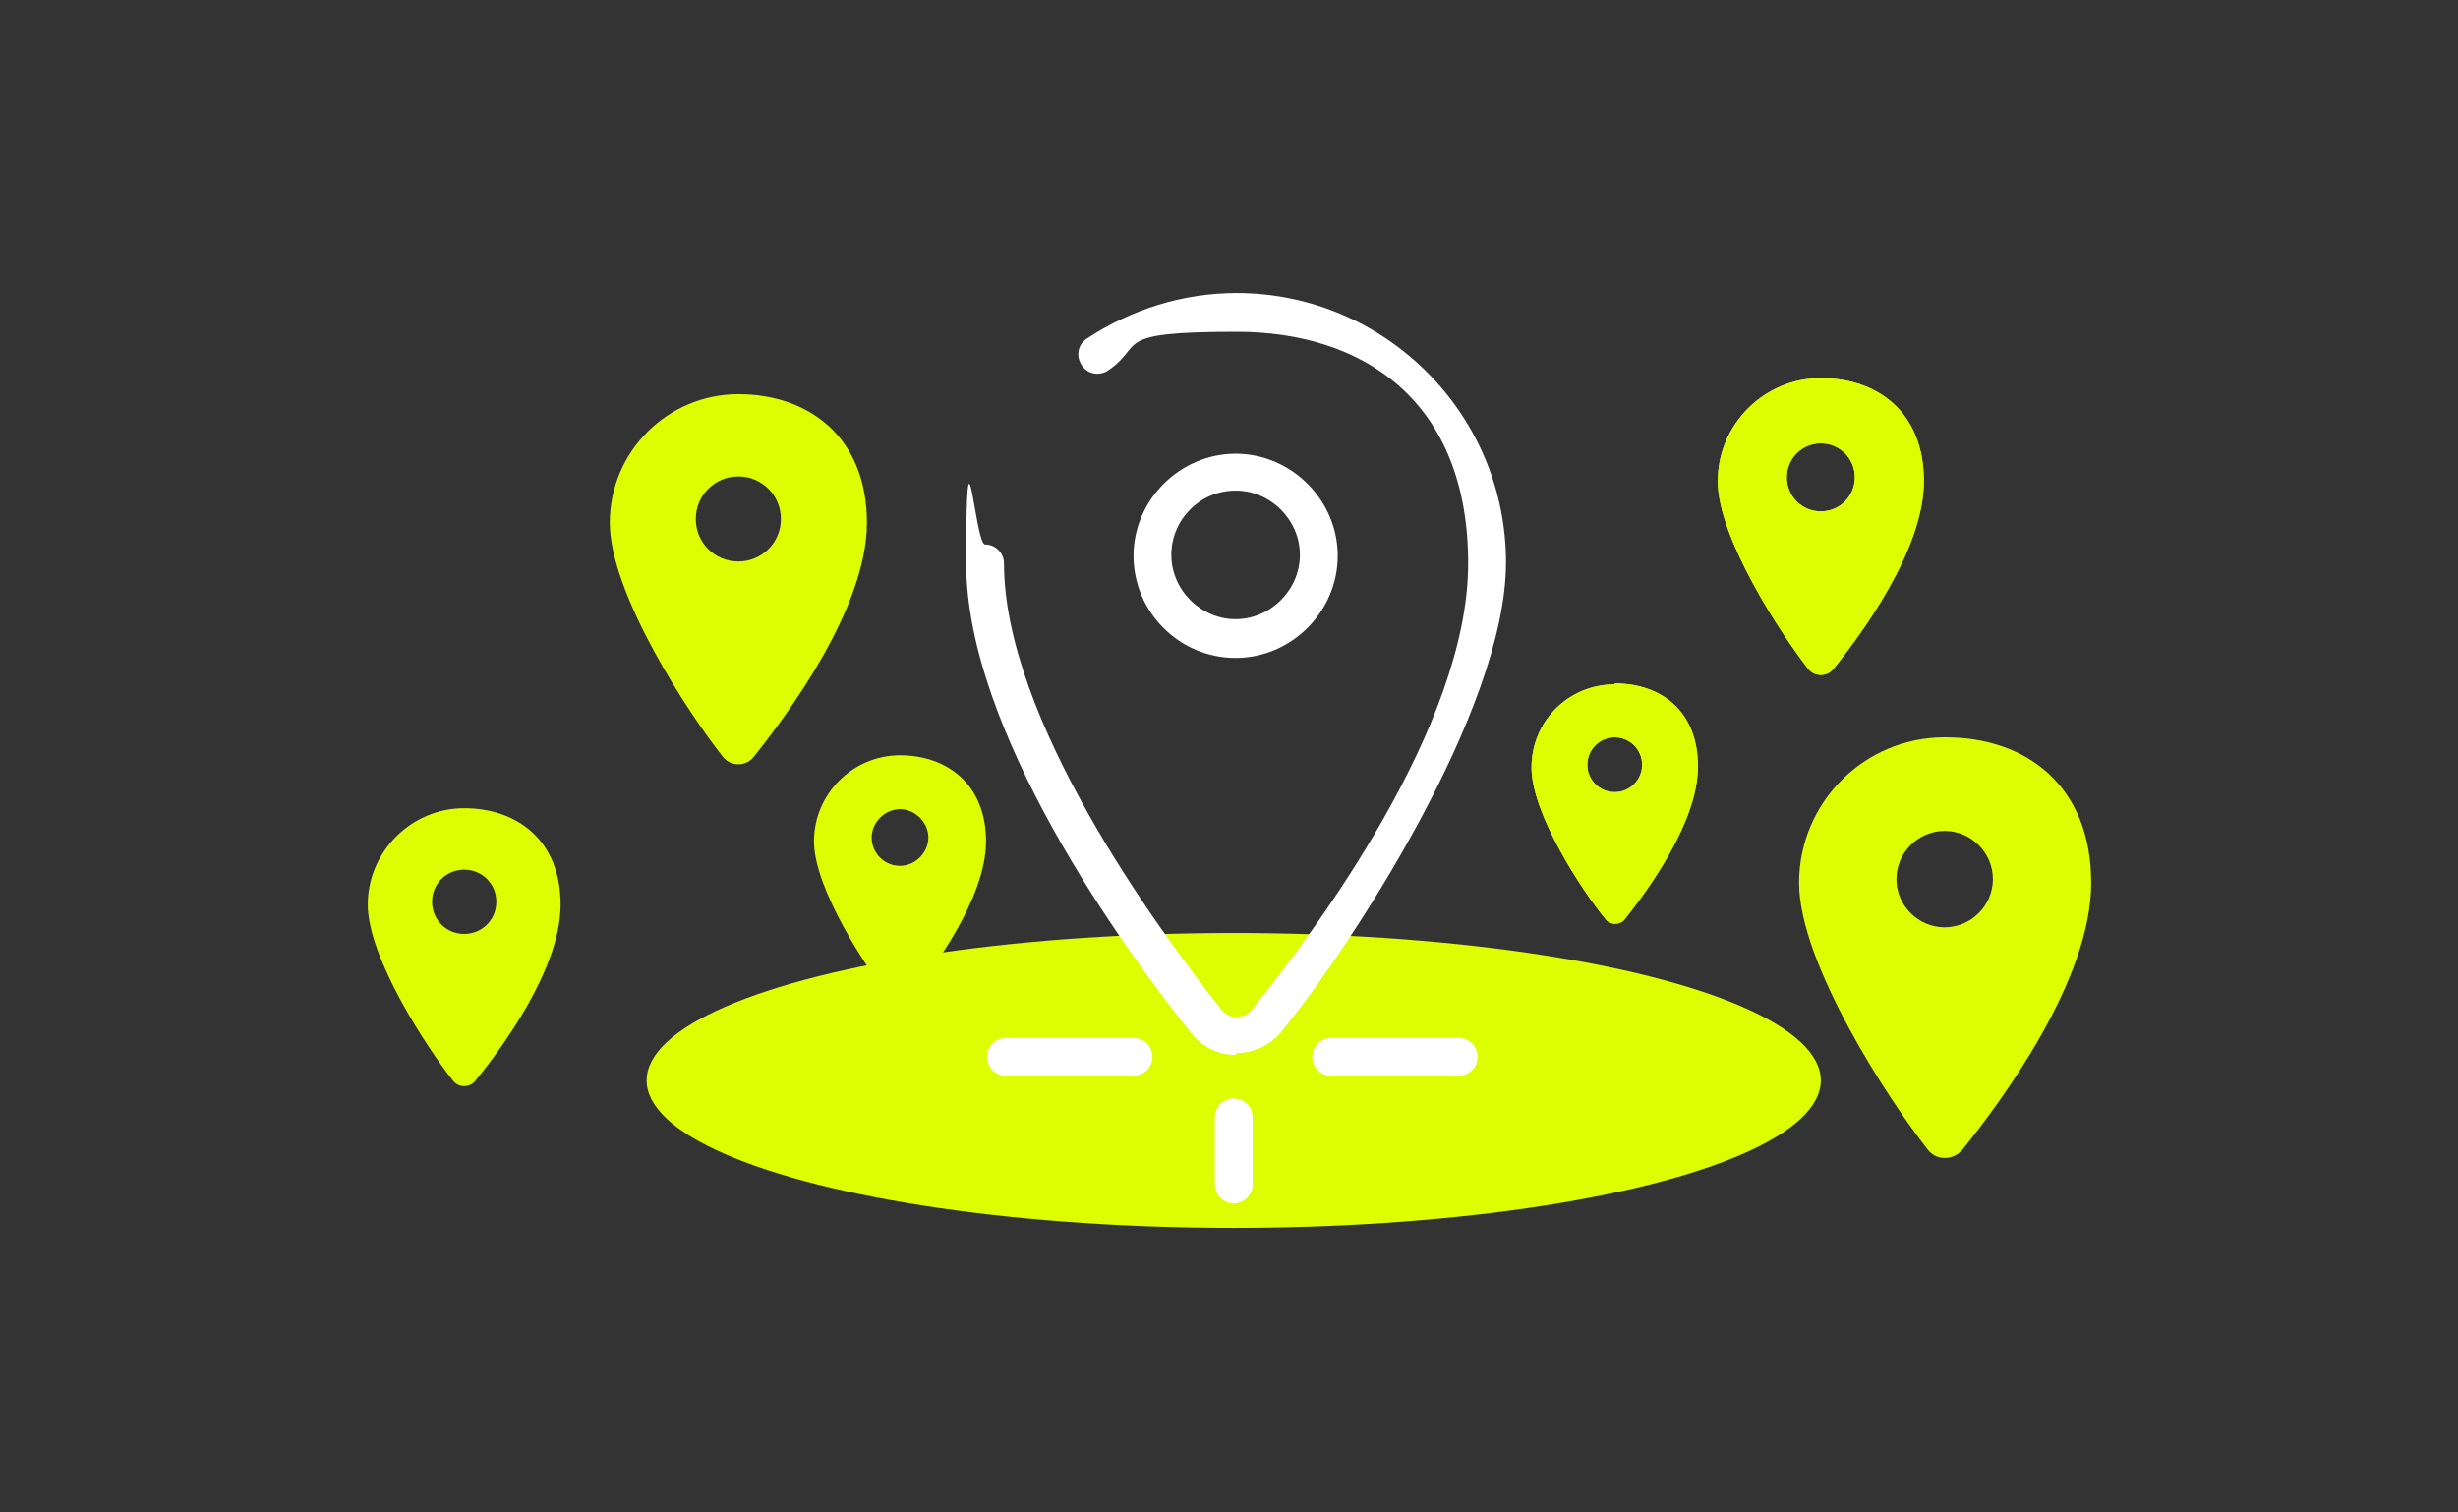 <svg xmlns="http://www.w3.org/2000/svg" id="Ebene_1" viewBox="0 0 260 160"><rect x="0" y="0" width="260" height="160" fill="#333333" stroke="none"/><defs><style>      .st0 {        fill: #dcfe00;      }      .st1 {        fill: #fff;      }    </style></defs><g><path class="st0" d="M170.8,72.4c-4.9,0-8.8,3.9-8.8,8.8s5.4,13.1,7.8,16c.5.7,1.6.7,2.1,0,2.3-2.9,7.7-10.2,7.7-16.1s-3.9-8.8-8.8-8.8h0ZM170.8,83.8c-1.6,0-2.9-1.3-2.9-2.9s1.3-2.9,2.9-2.9,2.9,1.3,2.9,2.9-1.3,2.9-2.9,2.9Z"></path><path class="st0" d="M170.8,72.4c-4.9,0-8.8,3.9-8.8,8.8s5.4,13.1,7.8,16c.5.7,1.6.7,2.1,0,2.3-2.9,7.7-10.2,7.7-16.1s-3.9-8.8-8.8-8.8h0ZM170.8,83.8c-1.6,0-2.9-1.3-2.9-2.9s1.3-2.9,2.9-2.9,2.9,1.3,2.9,2.9-1.3,2.9-2.9,2.9Z"></path></g><g><path class="st0" d="M192.6,40c-6,0-10.9,4.9-10.9,10.9s6.7,16.2,9.6,19.9c.7.8,1.9.8,2.6,0,2.9-3.6,9.6-12.6,9.6-19.9s-4.9-10.9-10.9-10.9ZM192.6,54.1c-2,0-3.6-1.6-3.6-3.6s1.6-3.6,3.6-3.6,3.6,1.6,3.6,3.6-1.6,3.6-3.6,3.6Z"></path><path class="st0" d="M192.6,40c-6,0-10.9,4.9-10.9,10.9s6.7,16.2,9.6,19.9c.7.8,1.9.8,2.6,0,2.9-3.6,9.6-12.6,9.6-19.9s-4.9-10.9-10.9-10.9ZM192.6,54.1c-2,0-3.6-1.6-3.6-3.6s1.6-3.6,3.6-3.6,3.6,1.6,3.6,3.6-1.6,3.6-3.6,3.6Z"></path></g><ellipse class="st0" cx="130.5" cy="114.3" rx="62.1" ry="15.6"></ellipse><path class="st1" d="M130.7,111.6h0c-1.8,0-3.5-.8-4.7-2.3-7.2-9-23.8-32-23.8-49.7s.9-2,2-2,2,.9,2,2c0,16.4,16.1,38.5,23,47.2.4.5,1,.8,1.6.8.6,0,1.2-.3,1.6-.8,6.9-8.5,22.9-30.1,22.9-47.2s-11-24.5-24.5-24.5-9.6,1.4-13.6,4.1c-.9.6-2.2.4-2.8-.6-.6-.9-.4-2.2.6-2.8,4.7-3.1,10.2-4.8,15.8-4.8,15.7,0,28.5,12.8,28.5,28.5s-16.6,40.9-23.8,49.7c-1.2,1.4-2.9,2.2-4.7,2.2h0Z"></path><path class="st1" d="M130.7,69.6c-6,0-10.8-4.9-10.8-10.8s4.9-10.8,10.8-10.8,10.8,4.9,10.8,10.8-4.9,10.8-10.8,10.8ZM130.7,51.9c-3.8,0-6.8,3.1-6.8,6.8s3.1,6.8,6.8,6.8,6.8-3.1,6.8-6.8-3.1-6.8-6.8-6.8Z"></path><path class="st0" d="M95.2,79.9c-5,0-9.1,4.1-9.1,9.1s5.6,13.5,8,16.5c.5.7,1.6.7,2.2,0,2.4-3,8-10.5,8-16.5s-4.1-9.1-9.1-9.1h0ZM95.2,91.6c-1.7,0-3-1.4-3-3s1.4-3,3-3,3,1.4,3,3-1.4,3-3,3Z"></path><path class="st0" d="M49.1,85.5c-5.6,0-10.2,4.6-10.2,10.2s6.3,15.2,9,18.6c.6.8,1.8.8,2.4,0,2.7-3.3,9-11.8,9-18.6s-4.6-10.2-10.2-10.2ZM49.1,98.8c-1.9,0-3.4-1.5-3.4-3.4s1.5-3.4,3.4-3.4,3.4,1.5,3.4,3.4-1.5,3.4-3.4,3.4Z"></path><path class="st0" d="M78.1,41.7c-7.5,0-13.6,6.1-13.6,13.6s8.4,20.3,12,24.8c.8,1,2.4,1,3.2,0,3.6-4.5,12-15.8,12-24.8s-6.1-13.6-13.6-13.6ZM78.1,59.4c-2.5,0-4.5-2-4.5-4.5s2-4.5,4.5-4.5,4.5,2,4.5,4.5-2,4.5-4.5,4.5Z"></path><path class="st0" d="M205.7,78c-8.5,0-15.4,6.9-15.4,15.4s9.5,23,13.6,28.2c.9,1.2,2.7,1.2,3.7,0,4.1-5.1,13.6-17.9,13.6-28.2s-6.9-15.4-15.4-15.4ZM205.7,98.1c-2.8,0-5.1-2.3-5.1-5.1s2.3-5.1,5.1-5.1,5.1,2.3,5.1,5.1-2.3,5.1-5.1,5.1Z"></path><path class="st1" d="M119.9,113.8h-13.5c-1.1,0-2-.9-2-2s.9-2,2-2h13.5c1.1,0,2,.9,2,2s-.9,2-2,2Z"></path><path class="st1" d="M154.3,113.8h-13.5c-1.1,0-2-.9-2-2s.9-2,2-2h13.5c1.1,0,2,.9,2,2s-.9,2-2,2Z"></path><path class="st1" d="M130.5,127.3c-1.1,0-2-.9-2-2v-7.1c0-1.1.9-2,2-2s2,.9,2,2v7.1c0,1.1-.9,2-2,2Z"></path></svg>